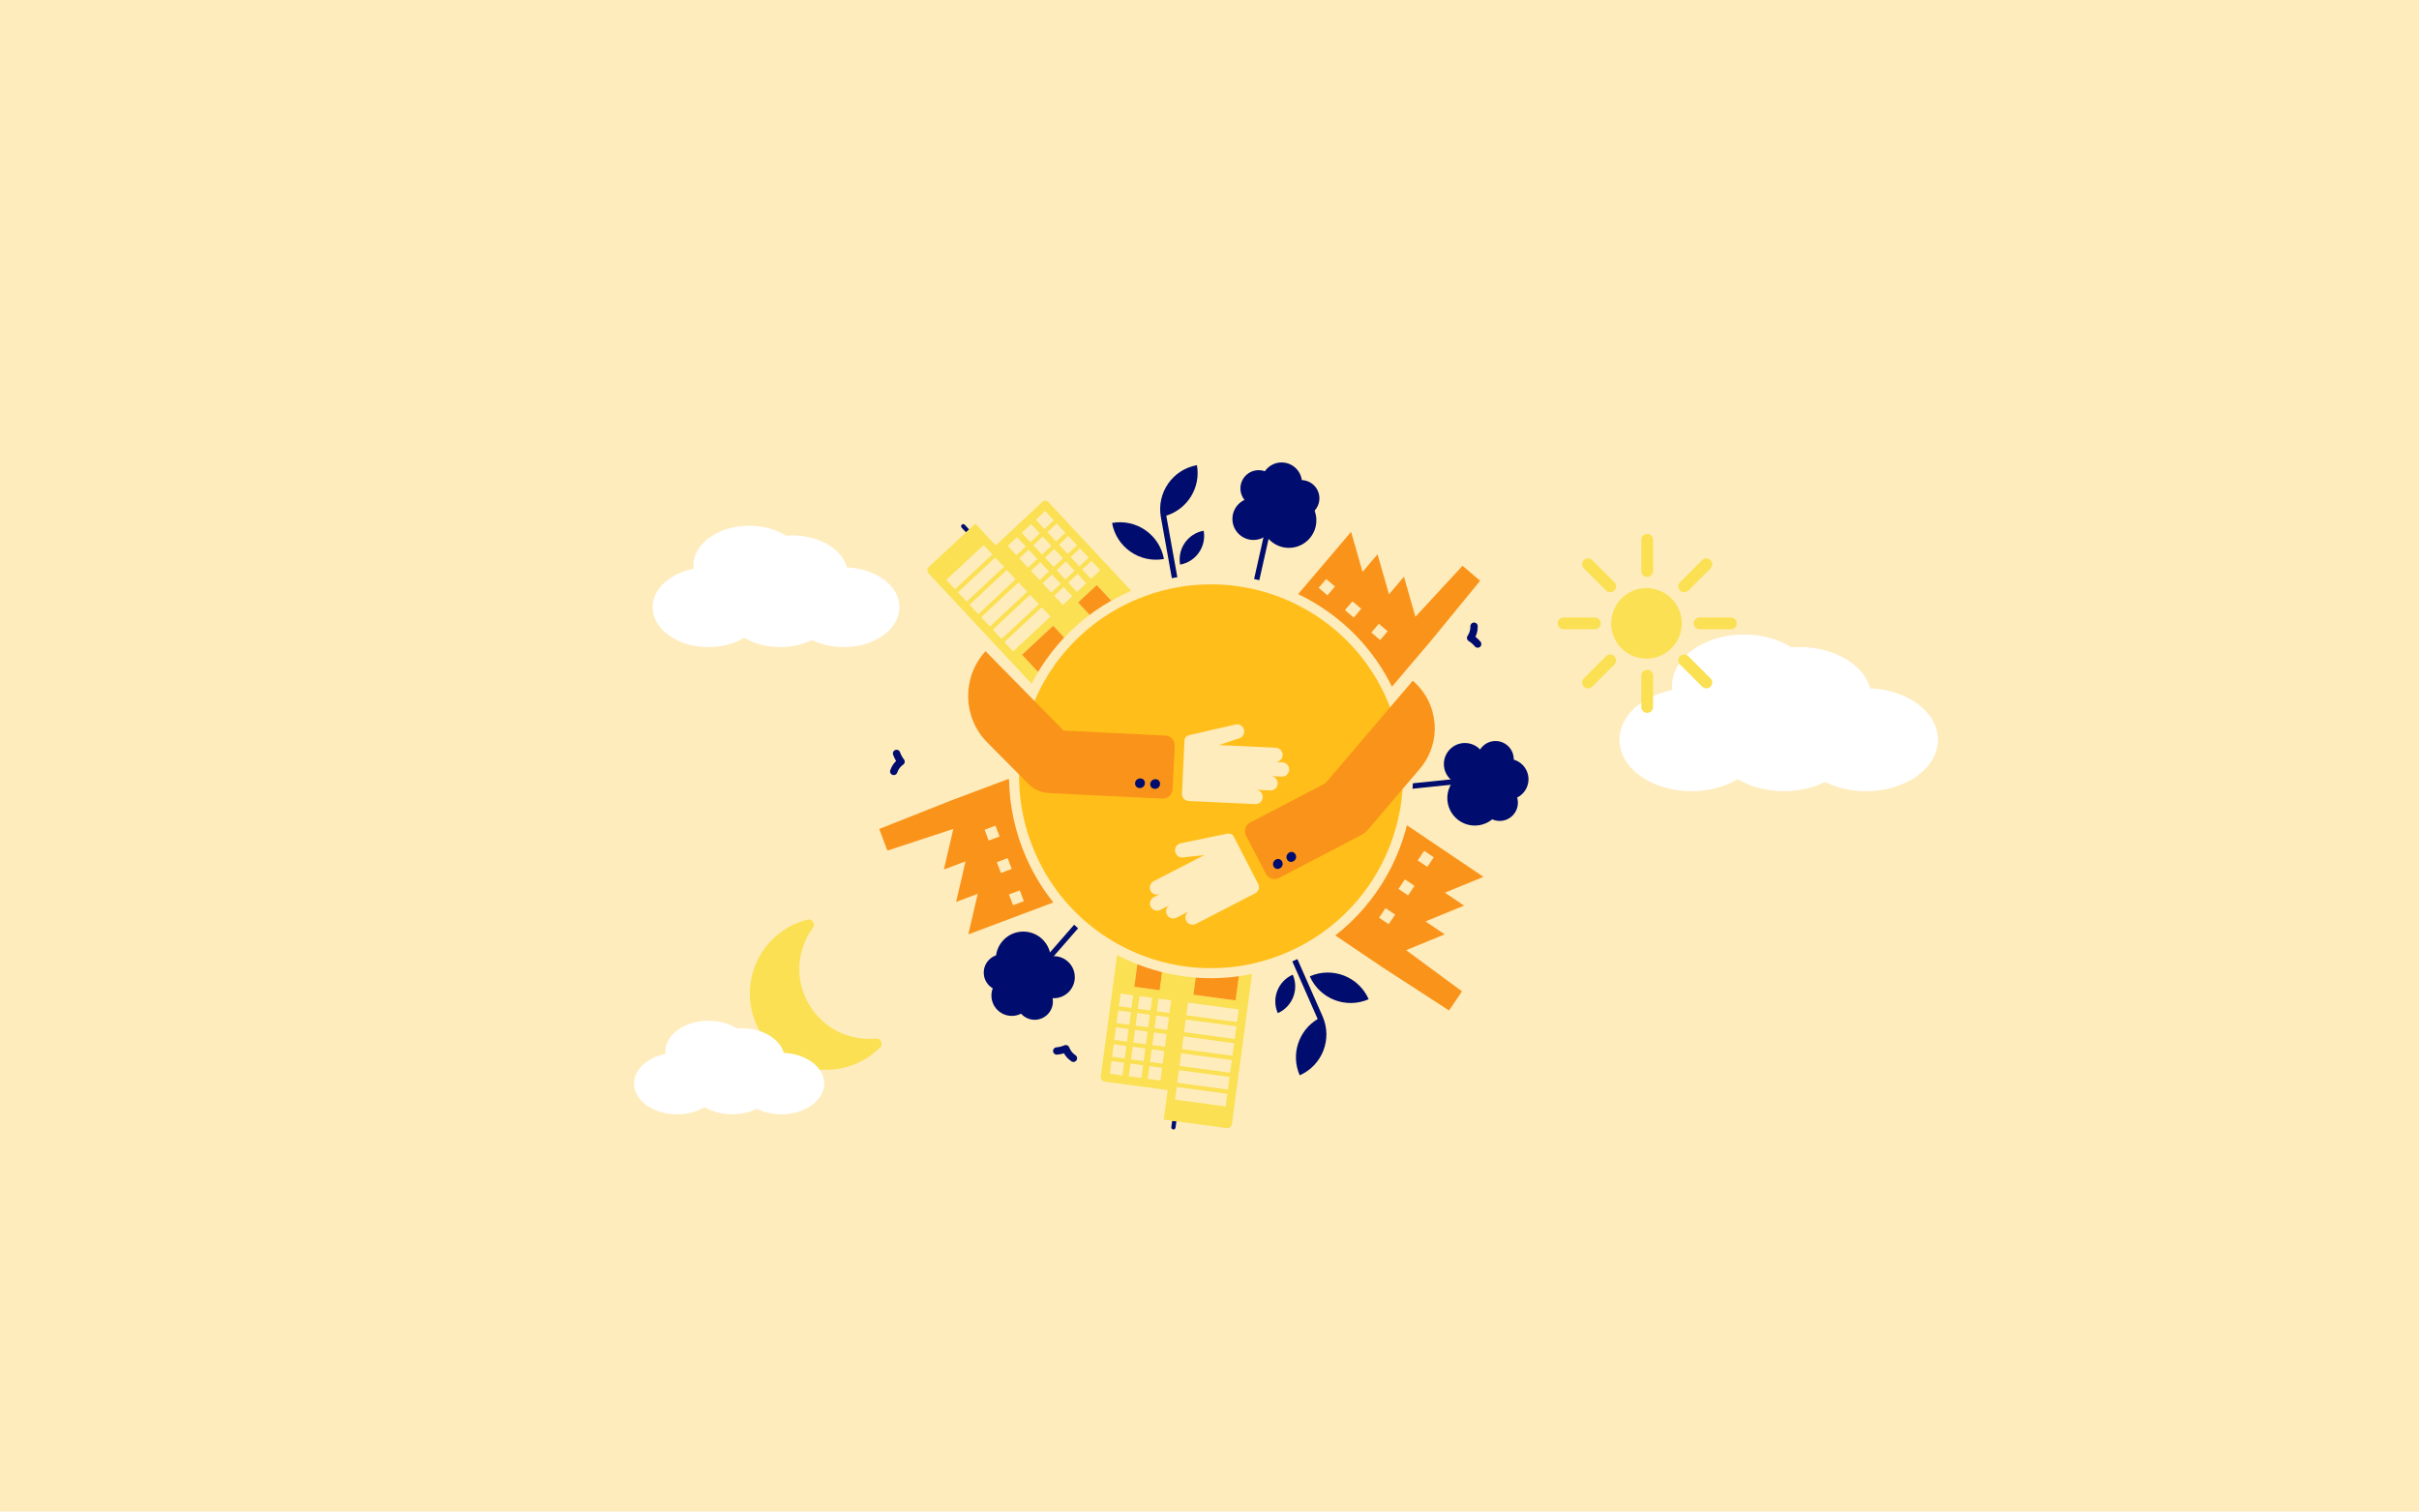 <?xml version="1.0" encoding="UTF-8"?><svg xmlns="http://www.w3.org/2000/svg" viewBox="0 0 3620.499 2263"><defs><style>.cls-1,.cls-2,.cls-3{fill:none;}.cls-1,.cls-4,.cls-5,.cls-6,.cls-7,.cls-8,.cls-9{stroke-width:0px;}.cls-2{stroke-linecap:round;stroke-linejoin:round;stroke-width:11px;}.cls-2,.cls-3{stroke:#000d6e;}.cls-3{stroke-miterlimit:10;stroke-width:8px;}.cls-4{fill:#fa9319;}.cls-5{fill:#fff;}.cls-6{fill:#ffecbc;}.cls-7{fill:#fae052;}.cls-8{fill:#ffbe19;}.cls-9{fill:#000d6e;}</style></defs><g id="Hintergrund"><rect class="cls-6" width="3620.499" height="2263"/></g><g id="Illustration-v2"><path class="cls-5" d="M1038.034,851.46c-.171-1.563-.261-3.142-.261-4.737,0-32.989,37.368-59.732,83.463-59.732,21.162,0,40.48,5.639,55.192,14.929,3.11-.251,6.269-.385,9.473-.385,40.431,0,74.145,20.575,81.821,47.893,43.788,1.835,78.508,27.826,78.508,59.624,0,32.989-37.368,59.732-83.463,59.732-17.686,0-34.084-3.94-47.583-10.657-13.499,6.716-29.897,10.657-47.583,10.657-20.446,0-39.171-5.265-53.684-13.999-14.512,8.734-33.238,13.999-53.684,13.999-46.095,0-83.463-26.743-83.463-59.732,0-27.488,25.946-50.635,61.265-57.592Z"/><path class="cls-5" d="M2502.849,1033.079c-.221-2.016-.337-4.054-.337-6.112,0-42.567,48.217-77.074,107.695-77.074,27.306,0,52.233,7.276,71.216,19.263,4.012-.324,8.089-.497,12.223-.497,52.17,0,95.672,26.549,105.576,61.798,56.501,2.368,101.301,35.905,101.301,76.935,0,42.567-48.217,77.074-107.695,77.074-22.821,0-43.98-5.084-61.398-13.751-17.418,8.666-38.577,13.751-61.398,13.751-26.382,0-50.544-6.793-69.27-18.063-18.726,11.27-42.888,18.063-69.27,18.063-59.478,0-107.695-34.507-107.695-77.074,0-35.468,33.479-65.336,79.052-74.313Z"/><rect class="cls-1" x="2016.491" y="903.745" width="17.304" height="17.304" transform="translate(18.758 1865.336) rotate(-49.659)"/><rect class="cls-1" x="1977.181" y="870.359" width="17.304" height="17.304" transform="translate(30.342 1823.6) rotate(-49.659)"/><rect class="cls-1" x="2056.043" y="937.336" width="17.304" height="17.304" transform="translate(7.103 1907.329) rotate(-49.659)"/><path class="cls-4" d="M2141.533,959.498l73.812-90.095-26.378-22.403-70.507,76.335-17.164-59.983-22.403,26.379-17.164-59.983-22.403,26.378-17.164-59.983-89.613,105.513,149.95,127.353,59.035-69.51ZM1986.827,891.207l-13.189-11.202,11.202-13.189,13.189,11.202-11.202,13.189ZM2026.137,924.592l-13.189-11.202,11.202-13.189,13.189,11.202-11.202,13.189ZM2065.689,958.184l-13.189-11.202,11.202-13.189,13.189,11.202-11.202,13.189Z"/><path class="cls-9" d="M1443.973,785.63c-1.201-1.288-3.216-1.357-4.504-.156-1.288,1.202-1.357,3.216-.156,4.503l6.521,6.989,4.659-4.348-6.521-6.989h0Z"/><path class="cls-7" d="M1577.216,778.973l-13.978,13.043-13.043-13.978,13.978-13.043,13.043,13.978h0ZM1594.607,797.611l-13.978,13.043-13.043-13.978,13.978-13.043,13.043,13.978h0ZM1611.997,816.249l-13.978,13.043-13.043-13.978,13.978-13.043,13.043,13.978h0ZM1629.387,834.887l-13.978,13.043-13.043-13.978,13.978-13.043,13.043,13.978h0ZM1646.777,853.525l-13.978,13.043-13.043-13.978,13.978-13.043,13.043,13.978h0ZM1556.249,798.537l-13.978,13.043-13.043-13.978,13.978-13.043,13.043,13.978h0ZM1573.639,817.175l-13.978,13.043-13.043-13.978,13.978-13.043,13.043,13.978h0ZM1591.029,835.813l-13.978,13.043-13.043-13.978,13.978-13.043,13.043,13.978h0ZM1608.419,854.451l-13.978,13.043-13.043-13.978,13.978-13.043,13.043,13.978h0ZM1625.809,873.089l-13.978,13.043-13.043-13.978,13.978-13.043,13.043,13.978h0ZM1535.281,818.101l-13.978,13.043-13.043-13.978,13.978-13.043,13.043,13.978h0ZM1552.671,836.739l-13.978,13.043-13.043-13.978,13.978-13.043,13.043,13.978h0ZM1570.061,855.377l-13.978,13.043-13.043-13.978,13.978-13.043,13.043,13.978h0ZM1587.451,874.015l-13.978,13.043-13.043-13.978,13.978-13.043,13.043,13.978h0ZM1604.842,892.653l-13.978,13.043-13.043-13.978,13.978-13.043,13.043,13.978h0ZM1485.275,829.896l-55.914,52.17-13.043-13.978,55.914-52.17,13.043,13.978h0ZM1502.665,848.533l-55.914,52.17-13.043-13.978,55.914-52.17,13.043,13.978h0ZM1520.055,867.172l-55.914,52.17-13.043-13.978,55.914-52.17,13.043,13.978h0ZM1537.445,885.809l-55.914,52.17-13.043-13.978,55.914-52.17,13.043,13.978h0ZM1554.835,904.447l-55.914,52.17-13.043-13.978,55.914-52.17,13.043,13.978h0ZM1572.225,923.085l-55.914,52.17-13.043-13.978,55.914-52.17,13.043,13.978h0ZM1559.653,751.781l-69.407,64.76-30.433-32.617-9.319,8.695-4.659,4.348-55.976,52.229c-2.539,2.369-2.495,6.542.098,9.322l151.725,162.596c.001.001,4.482,4.802,4.484,4.801l13.976-13.041-30.476-32.647,46.595-43.476,30.476,32.647,37.276-34.78-30.476-32.647,27.957-26.085,30.476,32.647,23.298-21.738-125.933-134.954c-2.505-2.685-6.839-2.712-9.681-.061h0Z"/><polygon class="cls-4" points="1529.666 980.227 1560.142 1012.874 1606.737 969.399 1576.261 936.752 1529.666 980.227 1529.666 980.227"/><polygon class="cls-4" points="1613.537 901.972 1644.012 934.618 1671.969 908.533 1641.494 875.887 1613.537 901.972 1613.537 901.972"/><path class="cls-9" d="M1753.114,1687.284c-.235,1.745.988,3.348,2.734,3.582,1.746.235,3.348-.988,3.582-2.734l1.273-9.474-6.316-.849-1.273,9.474h0Z"/><path class="cls-7" d="M1663.514,1588.44l18.948,2.546-2.546,18.948-18.948-2.546,2.546-18.948h0ZM1666.909,1563.176l18.948,2.546-2.546,18.948-18.948-2.546,2.546-18.948h0ZM1670.303,1537.912l18.948,2.546-2.546,18.948-18.948-2.546,2.546-18.948h0ZM1673.698,1512.648l18.948,2.546-2.546,18.948-18.948-2.546,2.546-18.948h0ZM1677.092,1487.384l18.948,2.546-2.546,18.948-18.948-2.546,2.546-18.948h0ZM1691.936,1592.259l18.948,2.546-2.546,18.948-18.948-2.546,2.546-18.948h0ZM1695.331,1566.995l18.948,2.546-2.546,18.948-18.948-2.546,2.546-18.948h0ZM1698.725,1541.731l18.948,2.546-2.546,18.948-18.948-2.546,2.546-18.948h0ZM1702.12,1516.467l18.948,2.546-2.546,18.948-18.948-2.546,2.546-18.948h0ZM1705.514,1491.203l18.948,2.546-2.546,18.948-18.948-2.546,2.546-18.948h0ZM1720.358,1596.078l18.948,2.546-2.546,18.948-18.948-2.546,2.546-18.948h0ZM1723.753,1570.814l18.948,2.546-2.546,18.948-18.948-2.546,2.546-18.948h0ZM1727.147,1545.55l18.948,2.546-2.546,18.948-18.948-2.546,2.546-18.948h0ZM1730.542,1520.286l18.948,2.546-2.546,18.948-18.948-2.546,2.546-18.948h0ZM1733.936,1495.022l18.948,2.546-2.546,18.948-18.948-2.546,2.546-18.948h0ZM1761.176,1627.282l75.792,10.183-2.546,18.948-75.792-10.183,2.546-18.948h0ZM1764.57,1602.018l75.792,10.183-2.546,18.948-75.792-10.183,2.546-18.948h0ZM1767.965,1576.754l75.792,10.183-2.546,18.948-75.792-10.183,2.546-18.948h0ZM1771.359,1551.49l75.792,10.183-2.546,18.948-75.792-10.183,2.546-18.948h0ZM1774.754,1526.226l75.792,10.183-2.546,18.948-75.792-10.183,2.546-18.948h0ZM1778.148,1500.962l75.792,10.183-2.546,18.948-75.792-10.183,2.546-18.948h0ZM1653.613,1619.26l94.082,12.641-5.94,44.212,12.632,1.697,6.316.849,75.877,10.195c3.442.462,6.642-2.217,7.148-5.984l29.604-220.412c0-.002.874-6.511.872-6.511l-18.945-2.545-5.937,44.264-63.16-8.486,5.937-44.264-50.528-6.789-5.937,44.264-37.896-5.092,5.937-44.264-31.581-4.243-24.569,182.943c-.489,3.639,2.237,7.009,6.089,7.527h0Z"/><polygon class="cls-4" points="1849.322 1497.665 1855.258 1453.401 1792.098 1444.914 1786.161 1489.179 1849.322 1497.665 1849.322 1497.665"/><polygon class="cls-4" points="1735.634 1482.39 1741.57 1438.125 1703.674 1433.034 1697.738 1477.298 1735.634 1482.39 1735.634 1482.39"/><line class="cls-3" x1="1879.765" y1="872.746" x2="1898.683" y2="788.552"/><circle class="cls-9" cx="1876.02" cy="776.861" r="31.482"/><circle class="cls-9" cx="1929.037" cy="779.014" r="41.152"/><circle class="cls-9" cx="1918.193" cy="722.826" r="30.513"/><circle class="cls-9" cx="1947.461" cy="745.988" r="27.284"/><circle class="cls-9" cx="1883.807" cy="731.159" r="27.284"/><line class="cls-3" x1="2102.822" y1="1177.88" x2="2188.658" y2="1169.008"/><circle class="cls-9" cx="2192.525" cy="1143.802" r="31.482"/><circle class="cls-9" cx="2207.364" cy="1194.746" r="41.152"/><circle class="cls-9" cx="2257.175" cy="1166.577" r="30.513"/><circle class="cls-9" cx="2244.537" cy="1201.696" r="27.284"/><circle class="cls-9" cx="2238.328" cy="1136.634" r="27.284"/><line class="cls-3" x1="1619.532" y1="1376.779" x2="1562.819" y2="1441.82"/><circle class="cls-9" cx="1577.186" cy="1462.889" r="31.482"/><circle class="cls-9" cx="1531.584" cy="1435.76" r="41.152"/><circle class="cls-9" cx="1514.377" cy="1490.337" r="30.513"/><circle class="cls-9" cx="1499.662" cy="1456.036" r="27.284"/><circle class="cls-9" cx="1548.584" cy="1499.375" r="27.284"/><path class="cls-9" d="M1766.251,845.268c23.759-4.27,39.558-26.992,35.289-50.751-23.759,4.27-39.558,26.992-35.289,50.751Z"/><path class="cls-9" d="M1742.05,836.865c-6.533-36.352-41.297-60.524-77.648-53.991,6.533,36.351,41.297,60.524,77.648,53.991Z"/><path class="cls-9" d="M1762.255,864.884l-16.699-92.922c31.73-9.891,51.895-42.043,45.865-75.601-36.273,6.519-60.408,41.148-54.021,77.415l-.01.006.037.206c.001.007.001.014.003.02l.001-0,16.597,92.354,4.113-.739,4.115-.739Z"/><path class="cls-9" d="M1934.853,1459.116c-22.097,9.719-32.131,35.511-22.412,57.608,22.097-9.719,32.131-35.511,22.412-57.608Z"/><path class="cls-9" d="M1960.349,1461.612c14.87,33.808,54.331,49.159,88.139,34.289-14.87-33.808-54.331-49.159-88.139-34.289Z"/><path class="cls-9" d="M1934.14,1439.109l38.012,86.421c-28.528,17.052-40.597,53.034-26.869,84.244,33.735-14.838,49.082-54.16,34.373-87.92l.008-.009-.084-.192c-.003-.006-.005-.013-.007-.019l-.001 0-37.779-85.892-3.825,1.682-3.827,1.683Z"/><path class="cls-2" d="M1337.642,1154.844c.828-2.403,2.375-5.918,5.314-9.436,1.957-2.342,3.981-4.028,5.639-5.201-1.252-1.59-2.628-3.574-3.925-5.964-1.254-2.312-2.147-4.477-2.791-6.344"/><path class="cls-2" d="M2206.198,937.455c.063,2.541-.161,6.374-1.688,10.697-1.017,2.878-2.326,5.164-3.47,6.842,1.728,1.053,3.71,2.432,5.759,4.22,1.982,1.729,3.574,3.446,4.829,4.972"/><path class="cls-2" d="M1606.6,1584.251c-2.117-1.407-5.128-3.79-7.791-7.521-1.773-2.484-2.894-4.868-3.612-6.768-1.855.811-4.121,1.643-6.761,2.294-2.553.63-4.873.949-6.843,1.101"/><rect class="cls-1" x="1494.451" y="1287.13" width="17.304" height="17.304" transform="translate(-359.831 611.788) rotate(-20.602)"/><rect class="cls-1" x="1512.598" y="1335.406" width="17.304" height="17.304" transform="translate(-375.657 621.261) rotate(-20.602)"/><rect class="cls-1" x="1476.191" y="1238.558" width="17.304" height="17.304" transform="translate(-343.907 602.256) rotate(-20.602)"/><path class="cls-4" d="M1424.236,1198.082l-108.278,42.908,12.178,32.395,98.706-32.485-14.128,60.77,32.395-12.178-14.128,60.77,32.395-12.178-14.128,60.77,129.579-48.712-69.227-184.151-85.364,32.09ZM1526.305,1332.915l6.089,16.197-16.197,6.089-6.089-16.197,16.197-6.089ZM1508.157,1284.639l6.089,16.197-16.197,6.089-6.089-16.197,16.197-6.089ZM1489.897,1236.067l6.089,16.197-16.197,6.089-6.089-16.197,16.197-6.089Z"/><rect class="cls-1" x="2096.423" y="1319.835" width="17.304" height="17.304" transform="translate(-173.46 2330.733) rotate(-55.998)"/><rect class="cls-1" x="2125.264" y="1277.079" width="17.304" height="17.304" transform="translate(-125.302 2335.796) rotate(-55.998)"/><rect class="cls-1" x="2067.404" y="1362.854" width="17.304" height="17.304" transform="translate(-221.915 2325.638) rotate(-55.998)"/><path class="cls-4" d="M2071.114,1449.367l97.695,63.412,19.353-28.691-83.653-61.646,57.721-23.683-28.691-19.354,57.721-23.683-28.691-19.353,57.721-23.683-114.763-77.413-110.016,163.096,75.604,50.998ZM2121.905,1288.066l9.677-14.345,14.345,9.677-9.677,14.345-14.345-9.677ZM2093.064,1330.821l9.677-14.345,14.345,9.677-9.677,14.345-14.345-9.677ZM2064.045,1373.841l9.677-14.345,14.345,9.677-9.677,14.345-14.345-9.677Z"/><path class="cls-8" d="M1812.694,1456.917c-116.924,0-222.886-69.141-269.952-176.144-31.698-72.064-33.435-152.158-4.892-225.529,28.543-73.37,83.95-131.234,156.014-162.932,37.747-16.603,77.619-25.021,118.508-25.021,116.924,0,222.886,69.141,269.952,176.144,31.698,72.064,33.435,152.159,4.892,225.529s-83.95,131.233-156.014,162.932c-37.747,16.603-77.619,25.021-118.509,25.021Z"/><path class="cls-6" d="M1812.398,874.792c55.038,0,108.711,15.732,155.218,45.496,47.664,30.505,84.956,74.133,107.844,126.167,15.615,35.501,23.81,72.989,24.358,111.424.529,37.132-6.062,73.591-19.591,108.365-13.528,34.774-33.308,66.103-58.791,93.115-26.377,27.96-57.752,50.055-93.253,65.67-36.789,16.182-75.645,24.387-115.489,24.387-55.048,0-108.727-15.731-155.234-45.491-47.667-30.503-84.962-74.132-107.852-126.172-15.615-35.501-23.81-72.989-24.358-111.424-.529-37.132,6.062-73.591,19.59-108.365,13.528-34.774,33.308-66.103,58.791-93.115,26.377-27.961,57.752-50.055,93.253-65.67,36.781-16.178,75.638-24.383,115.509-24.387h.005M1812.373,859.792c-40.632.003-81.95,8.247-121.528,25.656-152.793,67.207-222.175,245.552-154.968,398.345,49.798,113.215,160.589,180.624,276.817,180.624,40.632,0,81.95-8.247,121.528-25.656,152.793-67.207,222.175-245.552,154.968-398.345-49.798-113.215-160.589-180.634-276.817-180.624h0Z"/><path class="cls-6" d="M1769.08,1187.939s3.299-70.768,3.714-79.683c.34-7.302,9.478-8.307,9.478-8.307l21.786-5.002,30.937-7.102,14.138-3.246c5.778-1.326,11.538,2.282,12.865,8.061,1.327,5.778-2.283,11.538-8.061,12.865l-29.618,9.886,85.193,3.97c5.923.276,10.5,5.301,10.224,11.223-.265,5.702-4.962,10.049-10.595,10.127l10.102.471c5.923.276,10.5,5.301,10.224,11.223-.276,5.923-5.301,10.5-11.224,10.224l-16.085-.75c5.923.276,10.5,5.301,10.224,11.224-.276,5.923-5.301,10.5-11.224,10.224l-21.448-1c5.923.276,10.5,5.301,10.224,11.224-.276,5.923-5.301,10.5-11.224,10.224l-19.531-.911-16.603-.774s-5.698-.266-13.728-.64c-5.472-.255-11.995-.559-18.664-.87-11.341-.528-22.927-1.068-29.718-1.385-12.516-.583-11.387-11.278-11.387-11.278Z"/><path class="cls-4" d="M1754.952,1181.568c-.401,8.146-7.329,14.424-15.475,14.023l-169.285-8.329c-11.005-.541-21.475-4.911-29.599-12.355l-62.8-63.259c-37.272-37.544-38.479-97.745-2.741-136.753l0-0,116.812,118.812,152.257,7.49c8.146.401,14.424,7.329,14.023,15.474l-3.193,64.896Z"/><path class="cls-9" d="M1713.58,1172.308c-.031,4.193-3.327,7.386-7.487,7.479-4.16.093-7.352-2.834-7.266-7.002.086-4.168,3.402-7.216,7.523-7.44,4.12-.224,7.261,2.77,7.231,6.963Z"/><path class="cls-9" d="M1736.26,1173.477c-.031,4.193-3.327,7.386-7.487,7.479-4.16.093-7.352-2.834-7.266-7.002.086-4.168,3.402-7.216,7.523-7.44,4.12-.224,7.261,2.77,7.231,6.963Z"/><path class="cls-4" d="M1894.666,1307.973l-29.638-56.711c-3.777-7.228-.98-16.149,6.248-19.927l112.481-58.785,130.725-153.455 0.0 0c39.318,33.495,44.04,92.521,10.545,131.84l-76.817,90.174c-3.328,3.907-7.376,7.137-11.925,9.514l-121.692,63.598c-7.228,3.777-16.149.98-19.927-6.248Z"/><path class="cls-6" d="M1882.968,1323.069s-32.445-62.979-36.532-70.913c-3.348-6.499-12.075-3.611-12.075-3.611l-21.891,4.516-31.087,6.414-14.207,2.931c-5.806,1.198-9.543,6.876-8.344,12.683,1.198,5.807,6.877,9.542,12.683,8.344l31.046-3.334-75.816,39.058c-5.271,2.716-7.342,9.189-4.627,14.46,2.614,5.075,8.693,7.073,13.848,4.801l-8.99,4.631c-5.271,2.715-7.343,9.189-4.627,14.46,2.716,5.271,9.189,7.343,14.46,4.627l14.315-7.375c-5.271,2.716-7.342,9.189-4.627,14.46,2.716,5.271,9.189,7.342,14.46,4.627l19.087-9.833c-5.271,2.716-7.342,9.189-4.627,14.46,2.716,5.271,9.189,7.342,14.46,4.627l17.381-8.954,14.776-7.612s5.071-2.612,12.217-6.294c4.87-2.509,10.675-5.499,16.609-8.557,10.093-5.199,20.403-10.511,26.447-13.625,11.138-5.738,5.662-14.993,5.662-14.993Z"/><path class="cls-9" d="M1918.752,1289.416c2.106,3.626.89,8.052-2.645,10.247-3.535,2.195-7.772,1.298-9.817-2.335-2.045-3.633-.74-7.943,2.695-10.231,3.434-2.288,7.661-1.307,9.767,2.319Z"/><path class="cls-9" d="M1938.875,1278.89c2.106,3.626.89,8.052-2.645,10.247-3.535,2.195-7.772,1.298-9.817-2.335-2.045-3.633-.74-7.943,2.695-10.231,3.434-2.288,7.661-1.307,9.767,2.319Z"/><circle class="cls-7" cx="2464.229" cy="933.229" r="52.79"/><path class="cls-7" d="M2395.793,933.229c0-4.863-3.935-8.798-8.798-8.798h-46.818c-4.863,0-8.798,3.935-8.798,8.798s3.935,8.798,8.798,8.798h46.818c4.863,0,8.798-3.935,8.798-8.798Z"/><path class="cls-7" d="M2590.498,924.43h-46.818c-4.863,0-8.798,3.935-8.798,8.798s3.935,8.798,8.798,8.798h46.818c4.863,0,8.798-3.935,8.798-8.798s-3.935-8.798-8.798-8.798Z"/><path class="cls-7" d="M2403.715,982.41l-33.097,33.097c-3.437,3.437-3.437,9.004,0,12.441,1.718,1.718,3.97,2.578,6.221,2.578s4.502-.859,6.221-2.578l33.097-33.097c3.437-3.437,3.437-9.004,0-12.441s-9.004-3.437-12.441,0Z"/><path class="cls-7" d="M2520.739,886.625c2.251,0,4.502-.859,6.221-2.578l33.097-33.097c3.437-3.437,3.437-9.004,0-12.441s-9.004-3.437-12.441,0l-33.097,33.097c-3.437,3.437-3.437,9.004,0,12.441,1.718,1.718,3.97,2.578,6.221,2.578Z"/><path class="cls-7" d="M2465.337,1002.773c-4.863,0-8.798,3.935-8.798,8.798v46.81c0,4.863,3.935,8.798,8.798,8.798s8.798-3.935,8.798-8.798v-46.81c0-4.863-3.935-8.798-8.798-8.798Z"/><path class="cls-7" d="M2465.337,863.685c4.863,0,8.798-3.935,8.798-8.798v-46.81c0-4.863-3.935-8.798-8.798-8.798s-8.798,3.935-8.798,8.798v46.81c0,4.863,3.935,8.798,8.798,8.798Z"/><path class="cls-7" d="M2526.96,982.41c-3.437-3.437-9.004-3.437-12.441,0s-3.437,9.004,0,12.441l33.097,33.097c1.718,1.718,3.97,2.578,6.221,2.578s4.502-.859,6.221-2.578c3.437-3.437,3.437-9.004,0-12.441l-33.097-33.097Z"/><path class="cls-7" d="M2403.715,884.048c1.718,1.718,3.97,2.578,6.221,2.578s4.502-.859,6.221-2.578c3.437-3.437,3.437-9.004,0-12.441l-33.097-33.097c-3.437-3.437-9.004-3.437-12.441,0s-3.437,9.004,0,12.441l33.097,33.097Z"/><path class="cls-7" d="M1274.934,1552.012c-54.311-13.771-88.217-68.788-76.179-123.51,3.248-14.766,9.472-28.101,17.9-39.518,4.32-5.853-.988-13.99-8.043-12.215-40.733,10.245-74.29,42.68-83.782,86.625-13.299,61.57,26.438,122.769,88.079,135.735,39.13,8.231,77.917-4.697,104.3-31.137,5.143-5.154,1.016-13.968-6.229-13.248-11.743,1.167-23.902.348-36.047-2.732Z"/><path class="cls-5" d="M996.152,1577.78c-.132-1.204-.201-2.421-.201-3.649,0-25.413,28.787-46.015,64.297-46.015,16.302,0,31.184,4.344,42.518,11.5,2.396-.194,4.829-.297,7.297-.297,31.147,0,57.118,15.85,63.031,36.895,33.732,1.414,60.479,21.436,60.479,45.932,0,25.413-28.787,46.015-64.296,46.015-13.625,0-26.257-3.036-36.656-8.209-10.399,5.174-23.031,8.209-36.656,8.209-15.751,0-30.176-4.056-41.356-10.784-11.18,6.729-25.605,10.784-41.356,10.784-35.51,0-64.296-20.602-64.296-46.015,0-21.175,19.988-39.007,47.196-44.367Z"/></g></svg>